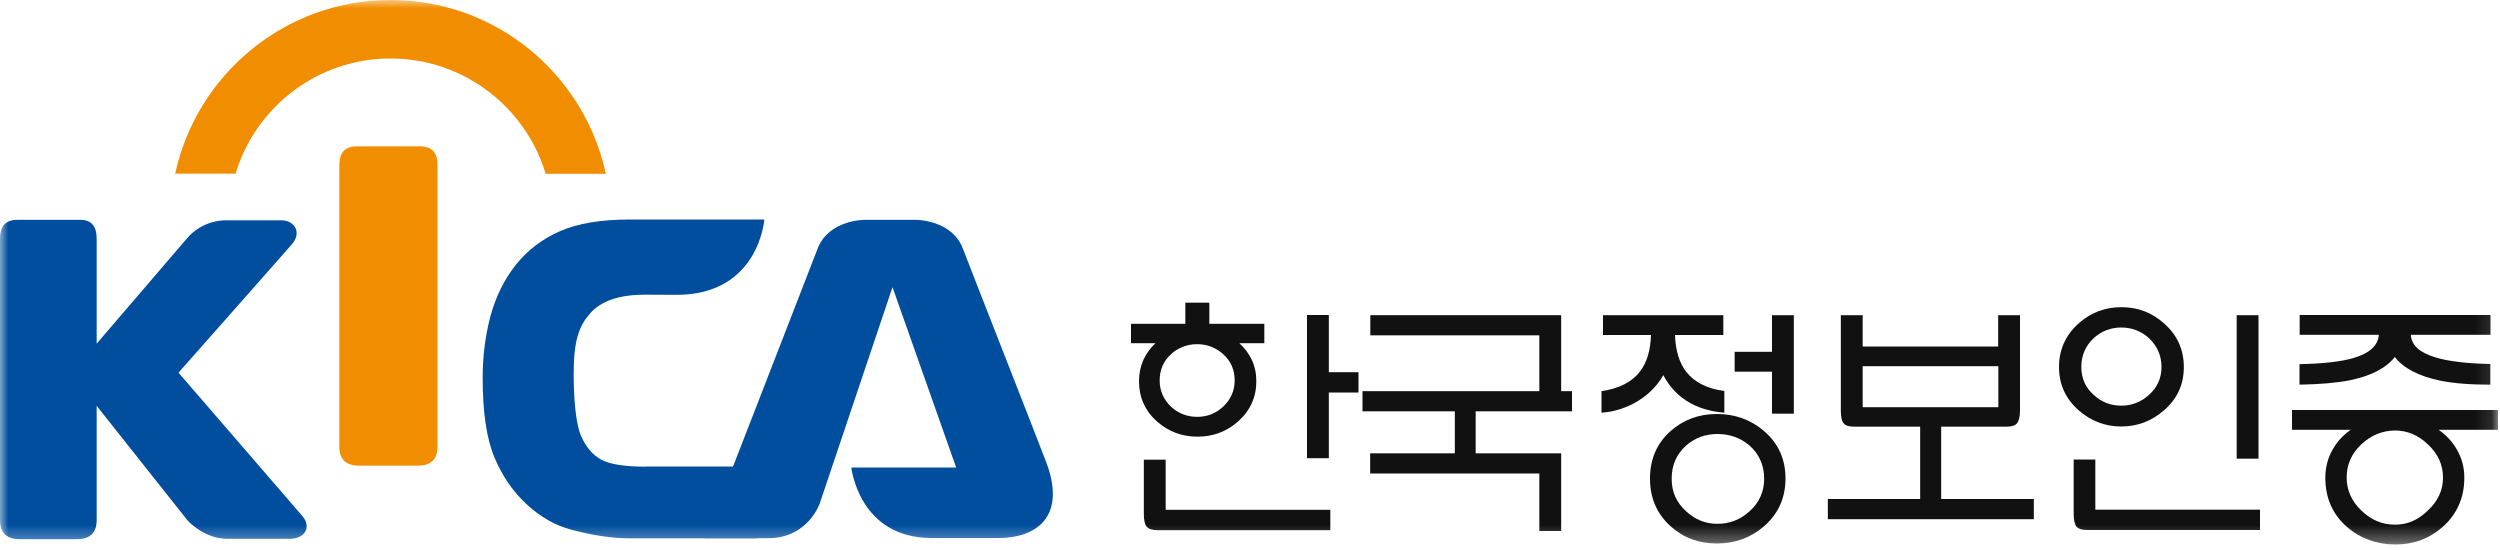 <svg viewBox="0 0 150 33" fill="none" xmlns="http://www.w3.org/2000/svg">
<mask id="mask0_861_1250" style="mask-type:luminance" maskUnits="userSpaceOnUse" x="0" y="0" width="150" height="33">
<path d="M149.89 0H0V32.67H149.89V0Z" fill="white"></path>
</mask>
<g mask="url(#mask0_861_1250)">
<path d="M79.73 23.55V27.49H78.42V18.9H79.73V22.33H81.51V23.55H79.73ZM70.27 21.24C69.81 21.66 69.58 22.19 69.58 22.82C69.58 23.45 69.81 23.97 70.27 24.41C70.71 24.81 71.23 25.01 71.83 25.01C72.43 25.01 72.94 24.81 73.38 24.41C73.84 23.98 74.08 23.45 74.08 22.82C74.08 22.19 73.85 21.66 73.38 21.24C72.94 20.85 72.42 20.65 71.83 20.65C71.24 20.65 70.71 20.85 70.27 21.24ZM68.63 27.58H69.94V30.59H79.82V31.81H69.44C69.14 31.81 68.93 31.74 68.81 31.61C68.69 31.48 68.63 31.21 68.63 30.83V27.58ZM74.36 20.59C74.68 20.88 74.92 21.21 75.1 21.57C75.29 21.97 75.38 22.41 75.38 22.87C75.38 23.84 75.01 24.65 74.27 25.3C73.58 25.9 72.78 26.2 71.85 26.2C70.92 26.2 70.12 25.9 69.43 25.3C68.7 24.65 68.34 23.84 68.34 22.87C68.34 22.41 68.43 21.98 68.61 21.58C68.78 21.21 69.02 20.88 69.33 20.59H67.86V19.43H71.12V18.16H72.56V19.43H75.86V20.59H74.36Z" fill="#111111"></path>
<path d="M94.32 23.47V24.68H88.54V27.2H93.67V31.86H92.36V28.41H82.21V27.2H87.29V24.68H81.75V23.47H92.36V20.12H82.22V18.91H93.67V23.47H94.32Z" fill="#111111"></path>
<path d="M106.32 21.12V18.91H107.63V24.82H106.32V22.3H104.08V21.11H106.32V21.12ZM101.17 26.73C100.59 27.25 100.3 27.91 100.3 28.72C100.3 29.53 100.59 30.15 101.17 30.68C101.71 31.18 102.33 31.43 103.05 31.43C103.77 31.43 104.42 31.18 104.97 30.68C105.56 30.15 105.85 29.5 105.85 28.72C105.85 27.94 105.56 27.25 104.97 26.73C104.43 26.27 103.78 26.04 103.05 26.04C102.32 26.04 101.7 26.27 101.17 26.73ZM105.85 25.87C106.7 26.6 107.13 27.55 107.13 28.71C107.13 29.87 106.7 30.82 105.85 31.57C105.06 32.26 104.11 32.61 103.01 32.61C101.91 32.61 100.99 32.26 100.23 31.57C99.4 30.82 99 29.87 99 28.71C99 27.55 99.41 26.6 100.23 25.87C100.99 25.19 101.92 24.84 103.01 24.84C104.1 24.84 105.05 25.18 105.85 25.87ZM103.4 18.91V20.1H100.5C100.53 21.02 100.75 21.75 101.16 22.29C101.65 22.93 102.42 23.32 103.46 23.46V24.76C102.69 24.7 102.01 24.51 101.43 24.19C100.73 23.81 100.19 23.25 99.8 22.51C99.38 23.24 98.78 23.8 98 24.22C97.37 24.54 96.74 24.72 96.09 24.76V23.47C97.15 23.31 97.92 22.92 98.4 22.29C98.81 21.76 99.03 21.03 99.06 20.1H96.18V18.91H103.41H103.4Z" fill="#111111"></path>
<path d="M111.76 24.43H119.9V21.97H111.76V24.43ZM121.2 24.63C121.2 25.01 121.13 25.27 121.01 25.41C120.9 25.54 120.69 25.6 120.38 25.6H116.47V29.94H122.03V31.15H109.67V29.94H115.21V25.6H111.26C110.95 25.6 110.73 25.54 110.63 25.41C110.51 25.28 110.45 25.02 110.45 24.63V18.91H111.76V20.79H119.89V18.91H121.2V24.63Z" fill="#111111"></path>
<path d="M134.2 18.91H135.51V27.52H134.2V18.91ZM125.62 20.29C125.13 20.75 124.88 21.33 124.88 22.01C124.88 22.69 125.12 23.25 125.62 23.69C126.09 24.13 126.65 24.34 127.28 24.34C127.91 24.34 128.47 24.12 128.94 23.69C129.44 23.25 129.69 22.68 129.69 22.01C129.69 21.34 129.43 20.75 128.94 20.29C128.46 19.86 127.9 19.65 127.28 19.65C126.66 19.65 126.09 19.86 125.62 20.29ZM124.41 27.57H125.72V30.58H135.6V31.8H125.22C124.92 31.8 124.71 31.73 124.59 31.6C124.48 31.46 124.42 31.2 124.42 30.82V27.57H124.41ZM129.85 19.41C130.63 20.1 131.03 20.97 131.03 22.02C131.03 23.07 130.64 23.92 129.85 24.61C129.11 25.26 128.25 25.59 127.28 25.59C126.31 25.59 125.44 25.26 124.71 24.61C123.93 23.92 123.54 23.05 123.54 22.02C123.54 20.99 123.93 20.11 124.71 19.41C125.44 18.76 126.29 18.43 127.28 18.43C128.27 18.43 129.11 18.75 129.85 19.41Z" fill="#111111"></path>
<path d="M141.69 26.65C141.09 27.21 140.8 27.88 140.8 28.65C140.8 29.42 141.1 30.08 141.69 30.64C142.27 31.2 142.94 31.48 143.7 31.48C144.46 31.48 145.08 31.2 145.66 30.64C146.27 30.08 146.58 29.42 146.58 28.65C146.58 27.88 146.27 27.21 145.66 26.65C145.08 26.1 144.43 25.83 143.7 25.83C142.97 25.83 142.27 26.11 141.69 26.65ZM144.65 20.1C144.69 20.72 145.19 21.17 146.15 21.45C146.91 21.68 148 21.81 149.42 21.84V23.08C148.19 23.08 147.18 23 146.37 22.83C145.1 22.56 144.21 22.09 143.69 21.42C143.16 22.09 142.25 22.56 140.97 22.82C140.2 22.97 139.19 23.06 137.97 23.08V21.85C139.39 21.82 140.47 21.7 141.21 21.48C142.17 21.2 142.68 20.74 142.73 20.09H137.98V18.9H149.43V20.09H144.66L144.65 20.1ZM149.88 24.6V25.79H146.32C146.79 26.12 147.16 26.52 147.42 26.99C147.71 27.49 147.86 28.04 147.86 28.66C147.86 29.85 147.43 30.83 146.58 31.6C145.78 32.31 144.83 32.67 143.72 32.67C142.61 32.67 141.61 32.31 140.8 31.6C139.94 30.84 139.52 29.86 139.52 28.66C139.52 28.06 139.66 27.5 139.95 26.99C140.2 26.53 140.57 26.12 141.04 25.79H137.52V24.6H149.9H149.88Z" fill="#111111"></path>
<path d="M14.13 10.43C15.33 6.43 19.04 3.51 23.43 3.51C27.82 3.51 31.54 6.43 32.74 10.43H36.35C35.07 4.47 29.77 0 23.43 0C17.09 0 11.8 4.47 10.51 10.42H14.12L14.13 10.43Z" fill="#F18D00"></path>
<path d="M38.73 28C37.49 28 36.61 27.86 36.09 27.59C35.57 27.31 35.16 26.83 34.86 26.15C34.56 25.47 34.42 23.97 34.42 22.43C34.42 20.4 34.75 19.55 35.41 18.8C36.07 18.05 37.17 17.68 38.7 17.68C38.7 17.68 39.64 17.69 40.6 17.69C45.54 17.69 45.86 13.17 45.86 13.17H37.81C36.07 13.17 34.67 13.4 33.6 13.87C32.53 14.34 31.65 15.01 30.95 15.89C30.25 16.77 29.75 17.79 29.43 18.96C29.12 20.13 28.96 21.36 28.96 22.67C28.96 24.71 29.19 26.3 29.66 27.43C30.13 28.56 30.78 29.5 31.6 30.26C32.43 31.02 33.32 31.53 34.27 31.78C35.57 32.13 36.75 32.3 37.8 32.3H45.29C45.85 32.3 46.3 31.85 46.32 31.3V27.99H38.72L38.73 28Z" fill="#004E9D"></path>
<path d="M25.18 8.78H23.17H21.42C20.66 8.78 20.36 9.2 20.36 9.9V26.8C20.36 27.56 20.76 27.94 21.54 27.94H25.07C25.85 27.94 26.25 27.56 26.25 26.8V9.9C26.25 9.2 25.95 8.78 25.19 8.78" fill="#F18D00"></path>
<path d="M10.71 22.36C10.71 22.36 17.09 15.15 17.52 14.65C18.12 13.95 17.68 13.22 16.88 13.22H13.56C13.56 13.22 12.17 13.14 11.17 14.36L5.8 20.62V14.31C5.8 13.61 5.51 13.19 4.83 13.19H2.98H1.05C0.3 13.19 0 13.61 0 14.31V31.21C0 31.97 0.4 32.35 1.18 32.35H4.62C5.4 32.35 5.8 31.97 5.8 31.21V24.35L11.24 31.21C11.24 31.21 12.21 32.33 13.65 32.33H17.39C18.29 32.33 18.71 31.62 18.14 30.96C17.53 30.25 10.71 22.36 10.71 22.36Z" fill="#004E9D"></path>
<path d="M62.79 27.78C62.42 26.78 58.46 16.71 57.77 14.91C57.11 13.18 54.95 13.19 54.95 13.19H51.88C51.88 13.19 49.73 13.18 49.06 14.91C48.43 16.56 42.31 32.29 42.31 32.29H46.1C48.49 32.29 49.19 30.19 49.19 30.19L53.55 17.23L57.37 28.05H51.08C51.08 28.05 51.53 32.28 55.89 32.28C58.34 32.28 59.95 32.28 59.95 32.28C62.03 32.28 64.03 31.13 62.79 27.77" fill="#004E9D"></path>
</g>
</svg>
